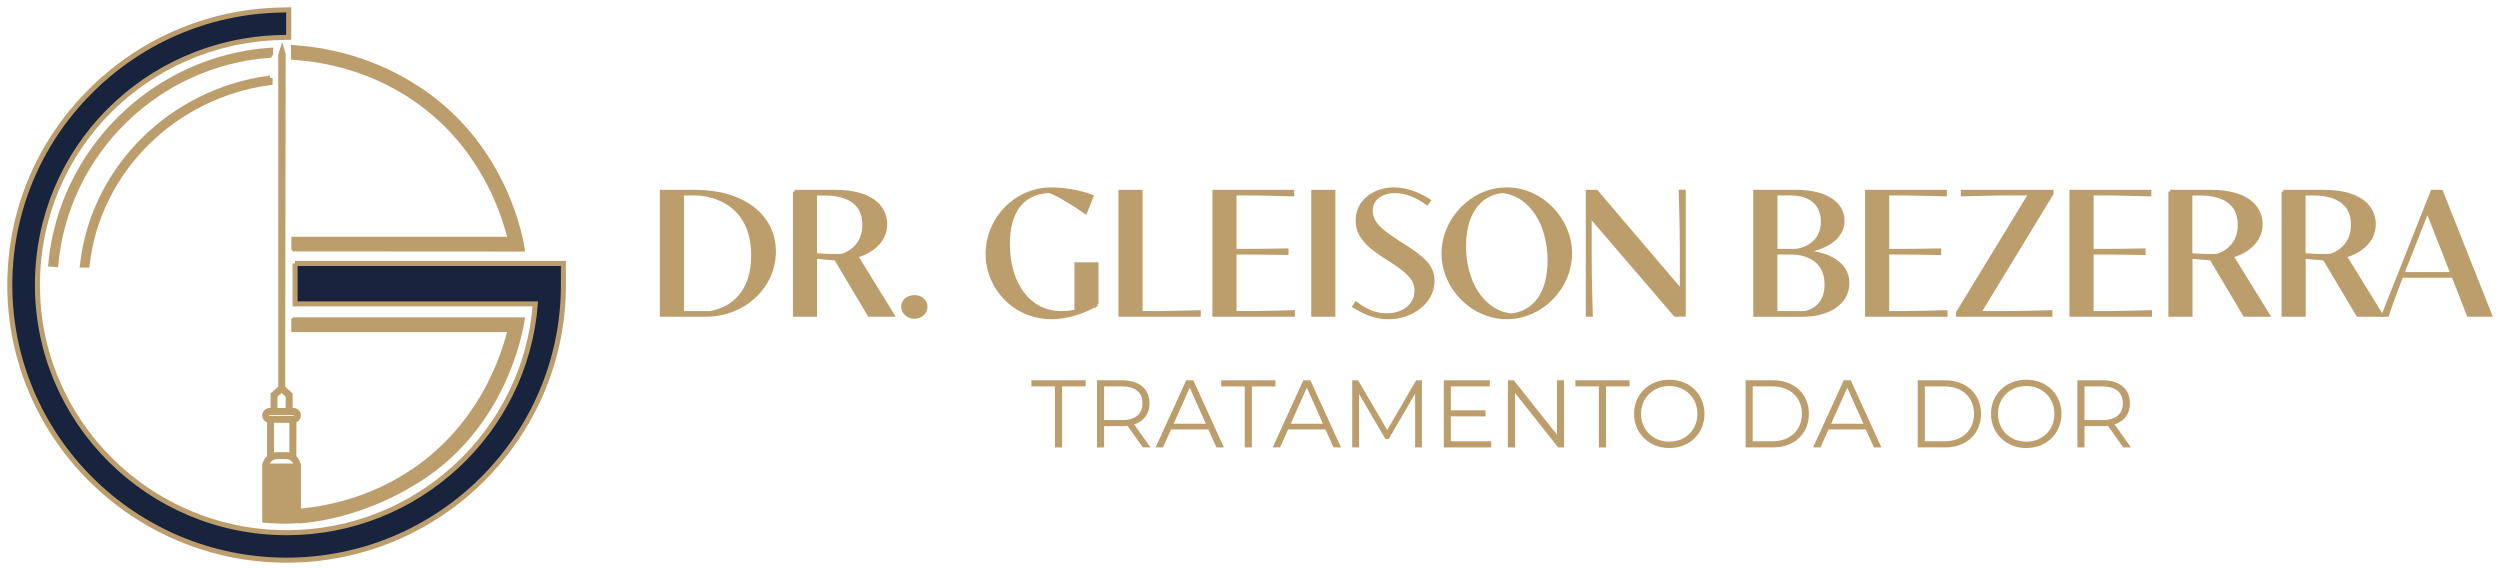 <svg xmlns="http://www.w3.org/2000/svg" width="255" height="58" viewBox="0 0 255 58" fill="none"><path d="M67.486 19.546H70.911C75.733 19.546 78.956 21.989 78.956 25.661C78.956 29.333 75.753 32.121 72.041 32.121H67.486V19.546ZM72.441 31.914C74.948 31.465 76.804 29.604 76.804 26.041C76.804 20.815 72.806 19.753 70.882 19.753H69.579V31.914H72.441Z" fill="#BC9E6D" stroke="#BC9E6D" stroke-width="0.37" stroke-miterlimit="10"></path><path d="M81.058 19.546H85.169C89.246 19.546 90.307 21.417 90.307 22.853C90.307 24.738 88.678 25.725 87.331 26.12L91.032 32.121H88.668L85.243 26.372C84.439 26.327 83.664 26.253 83.156 26.194V32.121H81.063V19.546H81.058ZM83.151 26.006C83.753 26.051 84.528 26.095 85.169 26.095C85.455 26.095 85.722 26.085 85.924 26.061C86.758 25.789 88.145 24.955 88.145 22.927C88.145 19.98 85.287 19.759 84.167 19.759H83.146V26.011L83.151 26.006Z" fill="#BC9E6D" stroke="#BC9E6D" stroke-width="0.37" stroke-miterlimit="10"></path><path d="M92.103 31.297C92.103 30.715 92.611 30.28 93.263 30.28C93.914 30.28 94.422 30.709 94.422 31.297C94.422 31.884 93.894 32.328 93.263 32.328C92.631 32.328 92.103 31.855 92.103 31.297Z" fill="#BC9E6D" stroke="#BC9E6D" stroke-width="0.37" stroke-miterlimit="10"></path><path d="M111.868 31.015C110.788 31.697 109.026 32.373 107.249 32.373C103.518 32.373 100.715 29.382 100.715 25.888C100.715 22.394 103.548 19.295 107.259 19.295C108.28 19.295 110.062 19.526 111.345 20.03L110.723 21.629C109.786 20.963 107.555 19.571 106.973 19.502C104.15 19.655 102.822 21.693 102.822 24.911C102.822 29.017 104.994 31.919 108.246 31.919C108.818 31.919 109.549 31.83 109.776 31.711V26.944H111.863V31.02L111.868 31.015Z" fill="#BC9E6D" stroke="#BC9E6D" stroke-width="0.37" stroke-miterlimit="10"></path><path d="M114.267 19.546H116.359V31.914H118.215C118.96 31.914 121.773 31.84 122.291 31.825V32.121H114.267V19.546Z" fill="#BC9E6D" stroke="#BC9E6D" stroke-width="0.37" stroke-miterlimit="10"></path><path d="M123.851 19.546H131.826V19.842C131.308 19.823 128.258 19.753 127.749 19.753H125.943V25.572H127.167C127.656 25.572 130.656 25.547 131.243 25.528V25.824C130.651 25.804 127.656 25.779 127.167 25.779H125.943V31.914H127.818C128.327 31.914 131.387 31.84 131.895 31.825V32.121H123.851V19.546Z" fill="#BC9E6D" stroke="#BC9E6D" stroke-width="0.37" stroke-miterlimit="10"></path><path d="M133.933 19.546H136.026V32.121H133.933V19.546Z" fill="#BC9E6D" stroke="#BC9E6D" stroke-width="0.37" stroke-miterlimit="10"></path><path d="M145.556 20.726C144.495 19.936 143.335 19.512 142.294 19.512C140.907 19.512 139.836 20.257 139.836 21.481C139.836 22.705 140.724 23.529 142.733 24.787C145.269 26.367 146.138 27.196 146.138 28.652C146.138 30.897 143.883 32.378 141.632 32.378C140.532 32.378 139.347 32.017 138.133 31.238L138.326 30.966C139.367 31.766 140.364 32.141 141.445 32.141C143.138 32.141 144.465 31.169 144.465 29.653C144.465 28.405 143.567 27.615 141.548 26.347C139.471 25.054 138.459 24.012 138.459 22.492C138.459 20.425 140.344 19.295 142.17 19.295C143.577 19.295 144.85 19.897 145.748 20.464L145.556 20.726Z" fill="#BC9E6D" stroke="#BC9E6D" stroke-width="0.37" stroke-miterlimit="10"></path><path d="M147.219 25.853C147.219 22.384 150.175 19.295 153.694 19.295C157.212 19.295 160.169 22.384 160.169 25.853C160.169 29.323 157.212 32.373 153.694 32.373C150.175 32.373 147.219 29.318 147.219 25.853ZM154.153 32.156C156.581 31.894 158.037 29.875 158.037 26.569C158.037 22.956 156.23 19.832 153.235 19.507C150.816 19.768 149.351 21.826 149.351 25.113C149.351 28.73 151.187 31.84 154.153 32.156Z" fill="#BC9E6D" stroke="#BC9E6D" stroke-width="0.37" stroke-miterlimit="10"></path><path d="M162.167 21.979V26.372C162.167 28.355 162.271 31.849 162.28 32.121H161.935V19.546H162.833L171.529 29.747V25.291C171.529 23.307 171.425 19.902 171.415 19.541H171.761V32.116H170.873L162.167 21.974V21.979Z" fill="#BC9E6D" stroke="#BC9E6D" stroke-width="0.37" stroke-miterlimit="10"></path><path d="M179.021 19.546H183.22C186.28 19.546 187.963 20.805 187.963 22.512C187.963 24.541 185.589 25.503 183.62 25.666C186.384 25.765 188.452 26.826 188.452 28.874C188.452 30.922 186.453 32.126 183.872 32.126H179.021V19.551V19.546ZM183.191 25.572C184.434 25.399 185.915 24.575 185.915 22.606C185.915 20.82 184.711 19.749 182.623 19.749H181.113V25.567H183.191V25.572ZM184.138 31.914C185.515 31.573 186.29 30.591 186.29 29.012C186.29 26.263 183.926 25.779 182.752 25.779H181.108V31.914H184.138Z" fill="#BC9E6D" stroke="#BC9E6D" stroke-width="0.37" stroke-miterlimit="10"></path><path d="M190.421 19.546H198.396V19.842C197.878 19.823 194.828 19.753 194.32 19.753H192.513V25.572H193.737C194.226 25.572 197.226 25.547 197.814 25.528V25.824C197.222 25.804 194.226 25.779 193.737 25.779H192.513V31.914H194.389C194.897 31.914 197.957 31.84 198.465 31.825V32.121H190.421V19.546Z" fill="#BC9E6D" stroke="#BC9E6D" stroke-width="0.37" stroke-miterlimit="10"></path><path d="M199.689 31.914L207.102 19.753H204.185C203.563 19.753 200.706 19.828 200.187 19.842V19.546H209.273V19.753L201.87 31.914H205.083C205.705 31.914 208.651 31.84 209.159 31.825V32.121H199.689V31.914Z" fill="#BC9E6D" stroke="#BC9E6D" stroke-width="0.37" stroke-miterlimit="10"></path><path d="M211.271 19.546H219.247V19.842C218.728 19.823 215.679 19.753 215.17 19.753H213.364V25.572H214.588C215.076 25.572 218.077 25.547 218.664 25.528V25.824C218.072 25.804 215.076 25.779 214.588 25.779H213.364V31.914H215.239C215.748 31.914 218.807 31.84 219.316 31.825V32.121H211.271V19.546Z" fill="#BC9E6D" stroke="#BC9E6D" stroke-width="0.37" stroke-miterlimit="10"></path><path d="M221.354 19.546H225.465C229.542 19.546 230.603 21.417 230.603 22.853C230.603 24.738 228.974 25.725 227.627 26.12L231.328 32.121H228.964L225.539 26.372C224.735 26.327 223.96 26.253 223.452 26.194V32.121H221.359V19.546H221.354ZM223.442 26.006C224.044 26.051 224.819 26.095 225.461 26.095C225.747 26.095 226.013 26.085 226.216 26.061C227.05 25.789 228.436 24.955 228.436 22.927C228.436 19.98 225.579 19.759 224.459 19.759H223.437V26.011L223.442 26.006Z" fill="#BC9E6D" stroke="#BC9E6D" stroke-width="0.37" stroke-miterlimit="10"></path><path d="M232.898 19.546H237.009C241.085 19.546 242.146 21.417 242.146 22.853C242.146 24.738 240.518 25.725 239.17 26.12L242.872 32.121H240.508L237.083 26.372C236.279 26.327 235.504 26.253 234.995 26.194V32.121H232.903V19.546H232.898ZM234.986 26.006C235.588 26.051 236.362 26.095 237.004 26.095C237.29 26.095 237.557 26.085 237.759 26.061C238.593 25.789 239.98 24.955 239.98 22.927C239.98 19.98 237.122 19.759 236.002 19.759H234.981V26.011L234.986 26.006Z" fill="#BC9E6D" stroke="#BC9E6D" stroke-width="0.37" stroke-miterlimit="10"></path><path d="M250.23 28.143H244.949C244.194 30.102 243.622 31.711 243.503 32.121H243.113L248.098 19.546H249.006L254 32.121H251.789L250.23 28.143ZM250.146 27.936L247.599 21.441L245.448 26.885L245.028 27.936H250.146Z" fill="#BC9E6D" stroke="#BC9E6D" stroke-width="0.37" stroke-miterlimit="10"></path><path d="M107.609 39.415H105.201V38.788H110.738V39.415H108.33V45.638H107.604V39.415H107.609Z" fill="#BC9E6D"></path><path d="M116.571 45.638L115.007 43.437C114.829 43.457 114.656 43.467 114.459 43.467H112.618V45.638H111.893V38.788H114.454C116.196 38.788 117.252 39.667 117.252 41.138C117.252 42.213 116.685 42.968 115.688 43.289L117.361 45.638H116.566H116.571ZM116.532 41.138C116.532 40.042 115.806 39.415 114.439 39.415H112.618V42.85H114.439C115.811 42.85 116.532 42.213 116.532 41.138Z" fill="#BC9E6D"></path><path d="M123.263 43.807H119.448L118.624 45.638H117.869L120.998 38.788H121.714L124.842 45.638H124.078L123.253 43.807H123.263ZM122.997 43.22L121.353 39.543L119.71 43.22H122.997Z" fill="#BC9E6D"></path><path d="M126.969 39.415H124.561V38.788H130.098V39.415H127.69V45.638H126.964V39.415H126.969Z" fill="#BC9E6D"></path><path d="M135.206 43.807H131.391L130.567 45.638H129.812L132.941 38.788H133.656L136.785 45.638H136.02L135.196 43.807H135.206ZM134.94 43.22L133.296 39.543L131.653 43.22H134.94Z" fill="#BC9E6D"></path><path d="M145.037 38.788V45.638H144.341V40.16L141.651 44.77H141.311L138.621 40.19V45.638H137.925V38.788H138.522L141.498 43.867L144.445 38.788H145.042H145.037Z" fill="#BC9E6D"></path><path d="M152.109 45.012V45.638H147.268V38.788H151.961V39.415H147.988V41.853H151.527V42.47H147.988V45.012H152.104H152.109Z" fill="#BC9E6D"></path><path d="M159.531 38.788V45.638H158.934L154.532 40.081V45.638H153.807V38.788H154.404L158.816 44.345V38.788H159.531Z" fill="#BC9E6D"></path><path d="M163.094 39.415H160.686V38.788H166.223V39.415H163.815V45.638H163.089V39.415H163.094Z" fill="#BC9E6D"></path><path d="M166.673 42.213C166.673 40.22 168.198 38.729 170.271 38.729C172.343 38.729 173.858 40.205 173.858 42.213C173.858 44.222 172.324 45.698 170.271 45.698C168.218 45.698 166.673 44.212 166.673 42.213ZM173.138 42.213C173.138 40.58 171.914 39.376 170.271 39.376C168.627 39.376 167.384 40.58 167.384 42.213C167.384 43.847 168.617 45.051 170.271 45.051C171.924 45.051 173.138 43.847 173.138 42.213Z" fill="#BC9E6D"></path><path d="M178.053 38.788H180.842C183.033 38.788 184.508 40.195 184.508 42.213C184.508 44.232 183.033 45.638 180.842 45.638H178.053V38.788ZM180.797 45.012C182.618 45.012 183.793 43.857 183.793 42.213C183.793 40.57 182.618 39.415 180.797 39.415H178.774V45.012H180.797Z" fill="#BC9E6D"></path><path d="M190.327 43.807H186.512L185.688 45.638H184.933L188.061 38.788H188.777L191.906 45.638H191.141L190.317 43.807H190.327ZM190.065 43.22L188.422 39.543L186.778 43.22H190.065Z" fill="#BC9E6D"></path><path d="M195.607 38.788H198.396C200.587 38.788 202.063 40.195 202.063 42.213C202.063 44.232 200.587 45.638 198.396 45.638H195.607V38.788ZM198.356 45.012C200.177 45.012 201.352 43.857 201.352 42.213C201.352 40.57 200.177 39.415 198.356 39.415H196.333V45.012H198.356Z" fill="#BC9E6D"></path><path d="M203.084 42.213C203.084 40.22 204.609 38.729 206.682 38.729C208.754 38.729 210.27 40.205 210.27 42.213C210.27 44.222 208.735 45.698 206.682 45.698C204.629 45.698 203.084 44.212 203.084 42.213ZM209.549 42.213C209.549 40.58 208.325 39.376 206.682 39.376C205.038 39.376 203.795 40.58 203.795 42.213C203.795 43.847 205.028 45.051 206.682 45.051C208.335 45.051 209.549 43.847 209.549 42.213Z" fill="#BC9E6D"></path><path d="M216.572 45.638L215.008 43.437C214.83 43.457 214.657 43.467 214.46 43.467H212.619V45.638H211.894V38.788H214.455C216.197 38.788 217.253 39.667 217.253 41.138C217.253 42.213 216.686 42.968 215.689 43.289L217.362 45.638H216.567H216.572ZM216.533 41.138C216.533 40.042 215.807 39.415 214.44 39.415H212.619V42.85H214.44C215.812 42.85 216.533 42.213 216.533 41.138Z" fill="#BC9E6D"></path><path d="M30.571 47.376C30.517 47.069 30.364 46.793 30.132 46.581L30.142 42.993C30.408 42.909 30.596 42.657 30.596 42.366C30.596 42.006 30.3 41.71 29.935 41.71H29.757V40.18L28.992 39.489L29.041 5.53L28.78 4.613L28.479 5.565V39.474L27.694 40.18V41.71H27.502C27.136 41.71 26.84 42.006 26.84 42.366C26.84 42.672 27.052 42.929 27.339 43.003V46.551C27.092 46.764 26.924 47.055 26.865 47.371H26.84V53.204C27.413 53.263 28.035 53.303 28.701 53.317C29.382 53.327 30.019 53.307 30.601 53.263V47.371H30.576L30.571 47.376ZM28.207 41.715V40.417L28.721 39.953L29.234 40.417V41.715H28.212H28.207ZM27.492 42.233H29.93C30.009 42.233 30.068 42.297 30.068 42.371C30.068 42.445 30.004 42.51 29.93 42.51H27.492C27.413 42.51 27.354 42.445 27.354 42.371C27.354 42.297 27.418 42.233 27.492 42.233ZM27.852 46.27V43.028H29.609V46.28C29.466 46.236 29.318 46.211 29.17 46.211H28.252C28.114 46.211 27.975 46.231 27.847 46.27H27.852ZM28.257 46.729H29.175C29.584 46.729 29.93 47 30.038 47.376H27.393C27.502 47 27.847 46.729 28.257 46.729Z" fill="#BC9E6D" stroke="#BC9E6D" stroke-width="0.192" stroke-miterlimit="10"></path><path d="M30.098 26.875V30.996H54.605C53.594 44.103 42.554 54.334 29.244 54.334C15.223 54.334 3.818 43.003 3.818 29.076C3.818 15.149 14.927 4.178 28.578 3.828L29.446 3.803V1L28.528 1.025C21.15 1.207 14.231 4.208 9.049 9.474C3.857 14.749 1 21.713 1 29.076C1 44.548 13.668 57.137 29.234 57.137C44.799 57.137 57.453 44.562 57.468 29.111V26.875H30.088H30.098Z" fill="#18233D"></path><path d="M30.098 26.875V30.996H54.605C53.594 44.103 42.554 54.334 29.244 54.334C15.223 54.334 3.818 43.003 3.818 29.076C3.818 15.149 14.927 4.178 28.578 3.828L29.446 3.803V1L28.528 1.025C21.15 1.207 14.231 4.208 9.049 9.474C3.857 14.749 1 21.713 1 29.076C1 44.548 13.668 57.137 29.234 57.137C44.799 57.137 57.453 44.562 57.468 29.111V26.875H30.088H30.098Z" fill="#18233D" stroke="#BC9E6D" stroke-width="0.513" stroke-miterlimit="10"></path><path d="M29.836 32.496V33.74H51.877C51.146 36.701 48.827 43.388 42.169 47.918C37.693 50.963 33.069 51.852 29.974 52.059L29.584 52.084L29.772 52.419C30.211 53.189 30.497 53.258 30.512 53.258C30.651 53.243 30.902 53.233 31.045 53.219C34.15 52.893 38.512 51.763 42.9 48.94C51.418 43.462 53.189 34.09 53.392 32.555L53.401 32.496H29.831H29.836Z" fill="#BC9E6D" stroke="#BC9E6D" stroke-width="0.257" stroke-miterlimit="10"></path><path d="M29.841 25.518L53.407 25.533L53.397 25.444C53.323 24.896 51.906 15.129 42.914 9.099C38.177 5.925 33.33 4.958 30.078 4.741L29.807 4.721L29.817 5.97L30.049 5.984C33.123 6.202 37.727 7.09 42.179 10.115C48.832 14.636 51.151 21.313 51.882 24.274H29.846V25.518H29.841Z" fill="#BC9E6D" stroke="#BC9E6D" stroke-width="0.257" stroke-miterlimit="10"></path><path d="M5.175 26.949C5.348 26.959 5.516 26.969 5.689 26.979C6.769 15.509 16.043 6.458 27.512 5.639C27.512 5.639 27.596 5.634 27.596 5.629L27.605 5.121C15.855 5.93 6.276 15.203 5.175 26.949Z" fill="#BC9E6D" stroke="#BC9E6D" stroke-width="0.513" stroke-miterlimit="10"></path><path d="M27.556 7.963C17.523 9.266 9.513 17.133 8.408 27.038C8.566 27.038 8.724 27.038 8.881 27.038C9.977 17.385 17.775 9.72 27.546 8.422C27.546 8.265 27.546 8.116 27.556 7.959V7.963Z" fill="#BC9E6D" stroke="#BC9E6D" stroke-width="0.513" stroke-miterlimit="10"></path></svg>